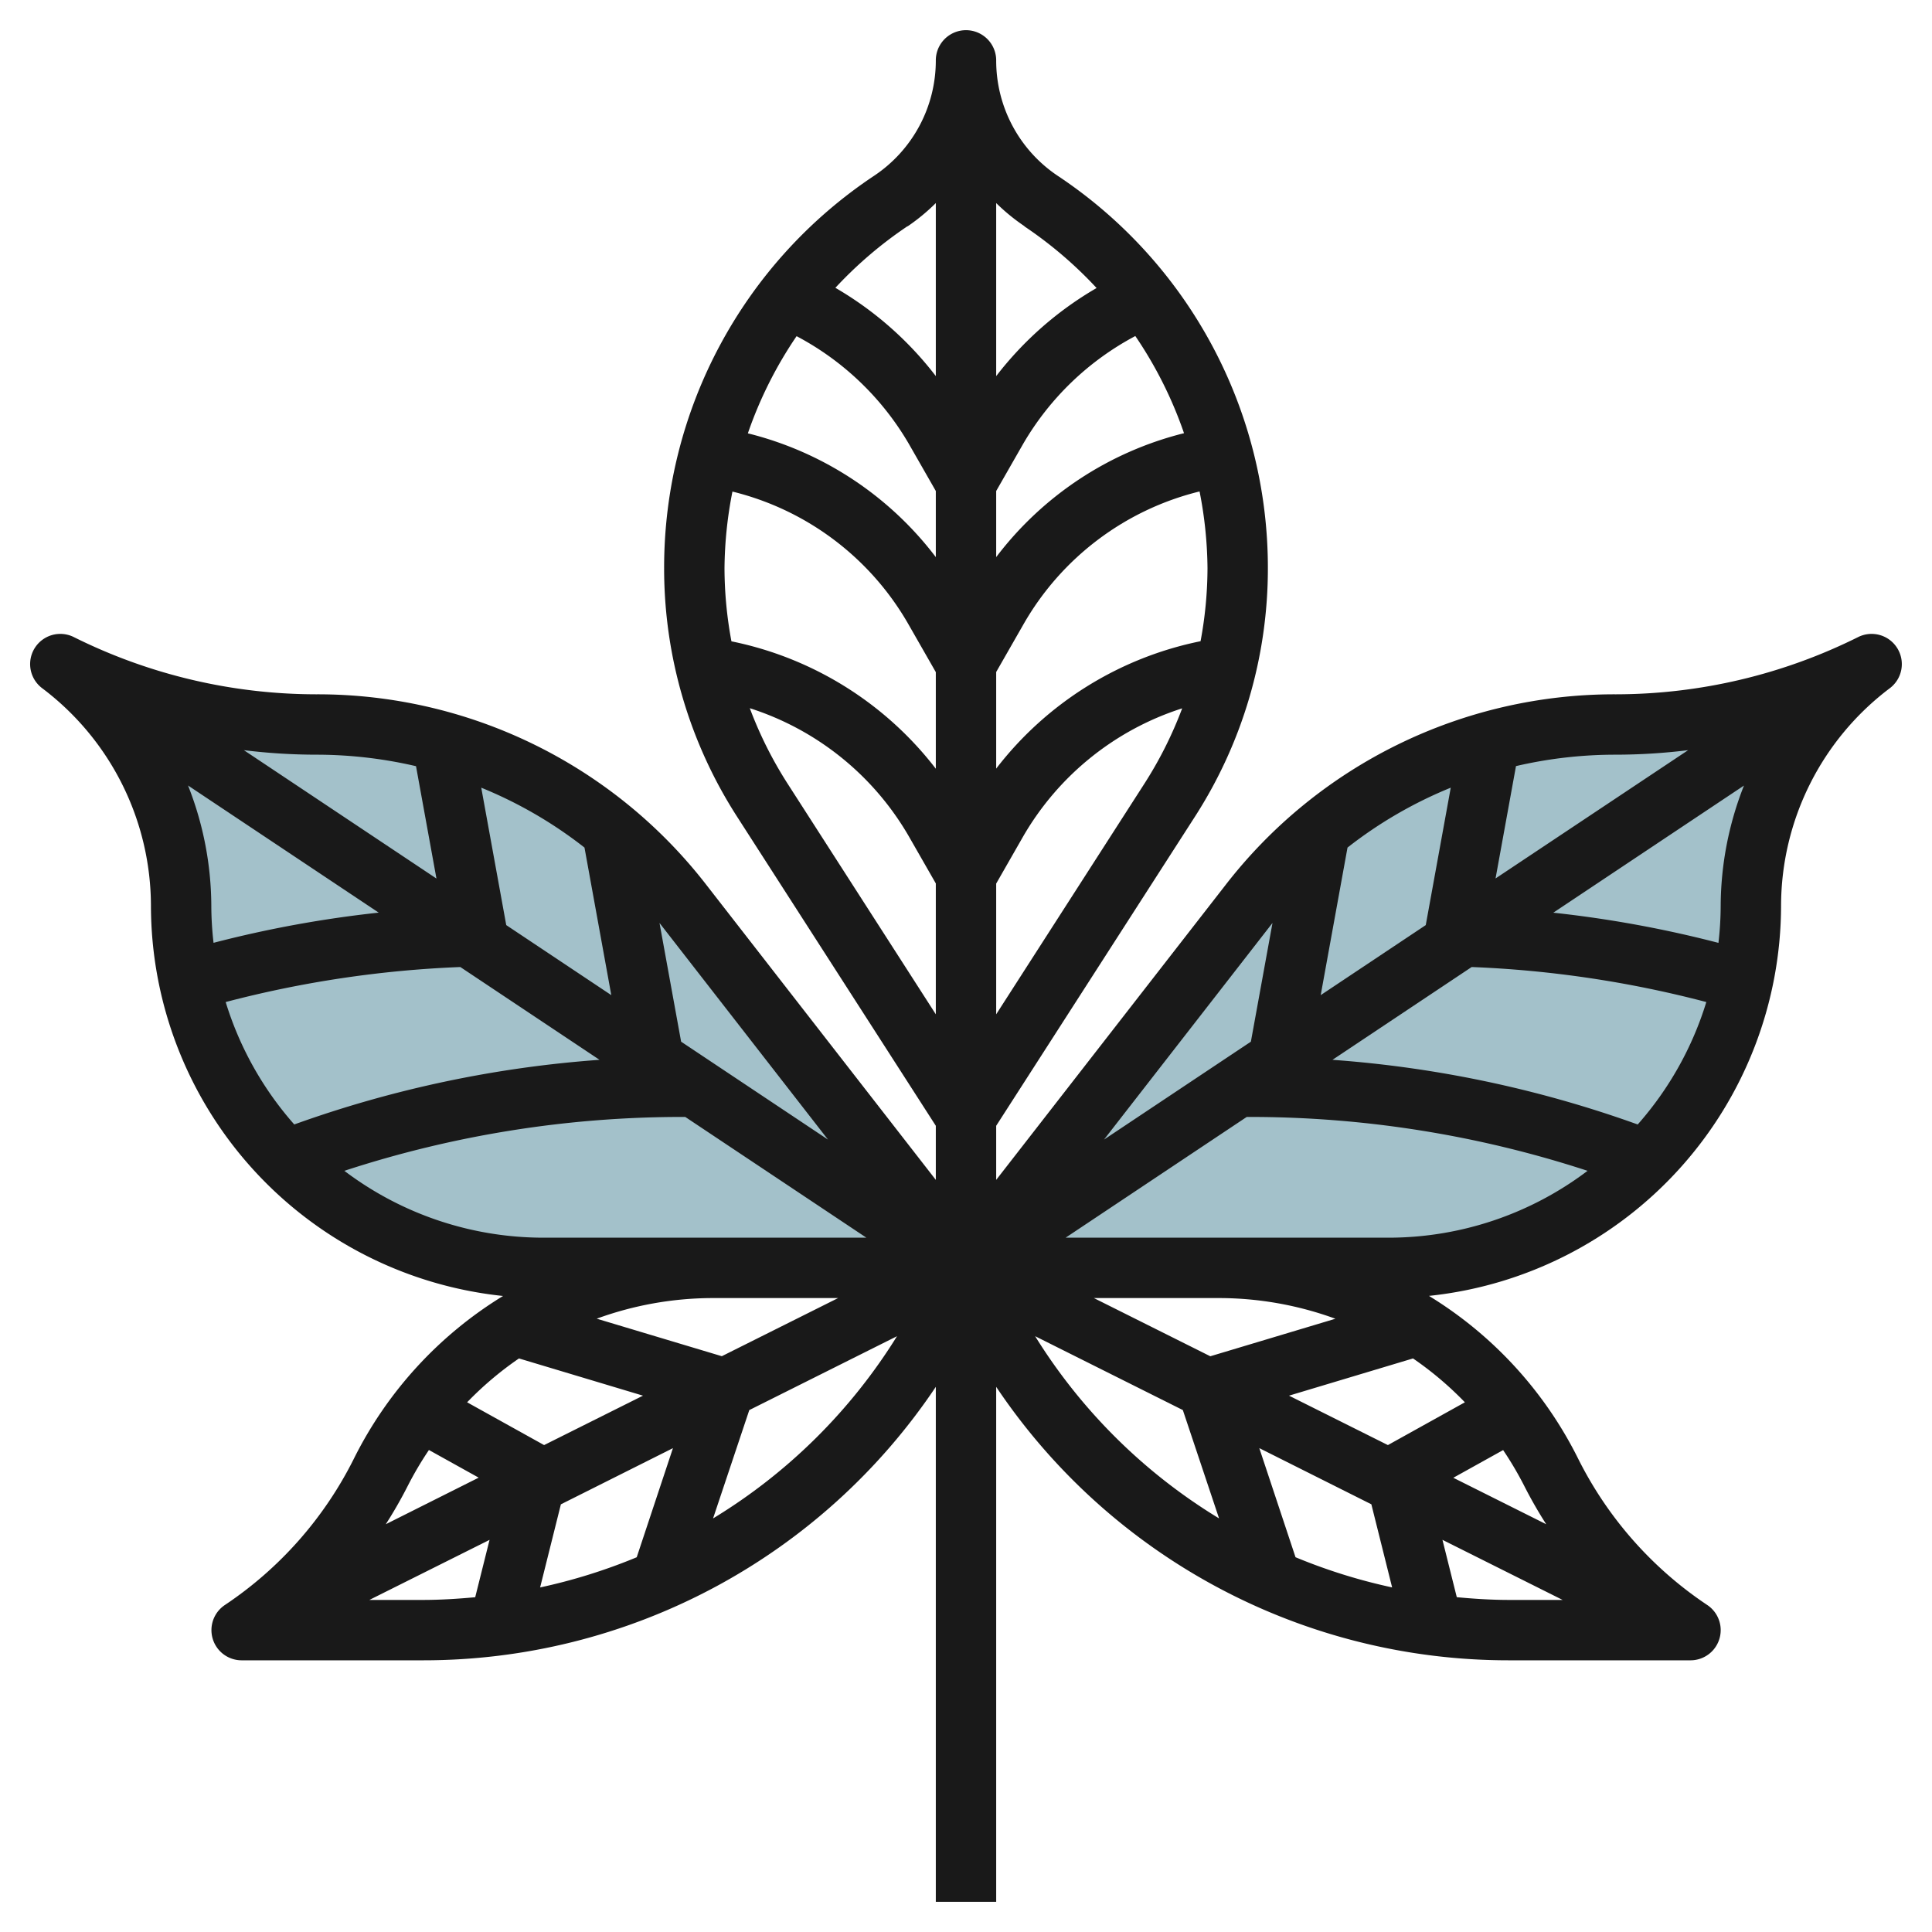 <?xml version="1.0" encoding="UTF-8"?>
<svg xmlns="http://www.w3.org/2000/svg" viewBox="0 0 64 64" width="512" height="512"><g id="Layer_20" data-name="Layer 20"><path d="M32,42.054,41.378,30a15.391,15.391,0,0,1,12.15-5.943h0a18.935,18.935,0,0,0,8.472-2h0a10,10,0,0,0-4,8h0a12,12,0,0,1-12,12Z" style="fill:#a3c1ca"/><path d="M32,42.054,22.622,30a15.391,15.391,0,0,0-12.15-5.943h0a18.935,18.935,0,0,1-8.472-2H2a10,10,0,0,1,4,8H6a12,12,0,0,0,12,12Z" style="fill:#a3c1ca"/><path d="M62.851,21.474a1,1,0,0,0-1.3-.369A18.03,18.03,0,0,1,53.528,23a16.288,16.288,0,0,0-12.939,6.328L33,39.085V37.293l6.581-10.236A15.187,15.187,0,0,0,42,18.817,15.585,15.585,0,0,0,35.046,5.829,4.589,4.589,0,0,1,33,2a1,1,0,0,0-2,0h0v0a4.587,4.587,0,0,1-2.046,3.824A15.585,15.585,0,0,0,22,18.817a15.187,15.187,0,0,0,2.419,8.24L31,37.293v1.792l-7.589-9.757A16.288,16.288,0,0,0,10.472,23a18.03,18.03,0,0,1-8.025-1.895A1,1,0,0,0,1.4,22.8,9.043,9.043,0,0,1,5,30,13.018,13.018,0,0,0,16.664,42.931a13.227,13.227,0,0,0-4.946,5.4,12.591,12.591,0,0,1-4.273,4.84A1,1,0,0,0,8,55h6a20.428,20.428,0,0,0,17-9.059V63h2V45.941A20.428,20.428,0,0,0,50,55h6a1,1,0,0,0,.555-1.832,12.591,12.591,0,0,1-4.273-4.84,13.227,13.227,0,0,0-4.946-5.4A13.018,13.018,0,0,0,59,30a9.043,9.043,0,0,1,3.6-7.2A1,1,0,0,0,62.851,21.474Zm-5.925,9.76a37.926,37.926,0,0,0-5.471-1l6.316-4.211A10.948,10.948,0,0,0,57,30,10.946,10.946,0,0,1,56.926,31.234ZM44.638,28.077a14.254,14.254,0,0,1,3.42-1.984l-.828,4.552-3.48,2.32ZM55.922,24.85,49.542,29.1l.677-3.722A14.544,14.544,0,0,1,53.528,25,19.753,19.753,0,0,0,55.922,24.85ZM42.153,30.574l-.716,3.933L36.572,37.75Zm2.084,13.111-4.144,1.243L36.236,43h4.189A11.273,11.273,0,0,1,44.237,43.685Zm4.289,2.768-2.55,1.417L42.7,46.233,46.808,45A11.141,11.141,0,0,1,48.526,46.453Zm1.967,2.77a14.6,14.6,0,0,0,.727,1.269l-3.077-1.539,1.65-.917A11.276,11.276,0,0,1,50.493,49.223Zm-5.065.609.688,2.753a18.5,18.5,0,0,1-3.2-1l-1.2-3.614Zm-31.221-1.8,1.65.917L12.78,50.492a14.6,14.6,0,0,0,.727-1.269A11.276,11.276,0,0,1,14.207,48.036ZM17.192,45,21.3,46.233,18.024,47.87l-2.55-1.417A11.141,11.141,0,0,1,17.192,45Zm5.1,2.972-1.2,3.614a18.507,18.507,0,0,1-3.2,1l.688-2.753Zm1.619-3.046-4.144-1.243A11.273,11.273,0,0,1,23.575,43h4.189ZM24,18.818a13.588,13.588,0,0,1,.263-2.534,9.26,9.26,0,0,1,5.845,4.422L31,22.265v3.2a11.411,11.411,0,0,0-6.77-4.22A13.323,13.323,0,0,1,24,18.818Zm6.108-4.112L31,16.265v2.19a11.216,11.216,0,0,0-6.226-4.1,13.54,13.54,0,0,1,1.614-3.219A9.366,9.366,0,0,1,30.108,14.706Zm7.5-3.576a13.565,13.565,0,0,1,1.614,3.22A11.216,11.216,0,0,0,33,18.455v-2.19l.892-1.559A9.382,9.382,0,0,1,37.612,11.13ZM40,18.818a13.323,13.323,0,0,1-.23,2.423A11.411,11.411,0,0,0,33,25.461v-3.2l.892-1.559a9.26,9.26,0,0,1,5.845-4.422A13.588,13.588,0,0,1,40,18.818ZM33,33.6v-4.33l.892-1.559a9.388,9.388,0,0,1,5.269-4.246A13.212,13.212,0,0,1,37.9,25.975Zm.937-26.1a13.6,13.6,0,0,1,2.389,2.041A11.432,11.432,0,0,0,33,12.459V6.727A6.573,6.573,0,0,0,33.937,7.493Zm-3.874,0A6.573,6.573,0,0,0,31,6.727v5.731a11.434,11.434,0,0,0-3.327-2.924A13.605,13.605,0,0,1,30.063,7.493ZM26.1,25.975a13.212,13.212,0,0,1-1.262-2.515,9.388,9.388,0,0,1,5.269,4.246L31,29.265V33.6ZM27.428,37.75l-4.865-3.243-.716-3.933ZM7,30a10.948,10.948,0,0,0-.771-3.979l6.316,4.211a37.926,37.926,0,0,0-5.471,1A10.946,10.946,0,0,1,7,30Zm9.77.645-.828-4.552a14.254,14.254,0,0,1,3.42,1.984l.888,4.888Zm-2.989-5.264.677,3.722L8.078,24.85a19.753,19.753,0,0,0,2.394.15A14.544,14.544,0,0,1,13.781,25.381ZM7.476,33.194a36.16,36.16,0,0,1,7.773-1.16l4.611,3.074A37.917,37.917,0,0,0,9.748,37.249,10.987,10.987,0,0,1,7.476,33.194ZM18,41a10.932,10.932,0,0,1-6.593-2.215A35.975,35.975,0,0,1,22.616,37H22.7l6,4ZM12.236,53l3.981-1.99-.475,1.9C15.166,52.963,14.587,53,14,53Zm11.385-2.7,1.2-3.589,4.893-2.447A18.429,18.429,0,0,1,23.621,50.3ZM34.29,44.263l4.893,2.447,1.2,3.589A18.422,18.422,0,0,1,34.29,44.263Zm13.968,8.646-.475-1.9L51.764,53H50C49.413,53,48.834,52.963,48.258,52.909ZM35.3,41l6-4h.081a35.975,35.975,0,0,1,11.209,1.785A10.932,10.932,0,0,1,46,41Zm18.949-3.751A37.917,37.917,0,0,0,44.14,35.108l4.611-3.074a36.16,36.16,0,0,1,7.773,1.16A10.987,10.987,0,0,1,54.252,37.249Z" style="fill:#191919"/></g></svg>
